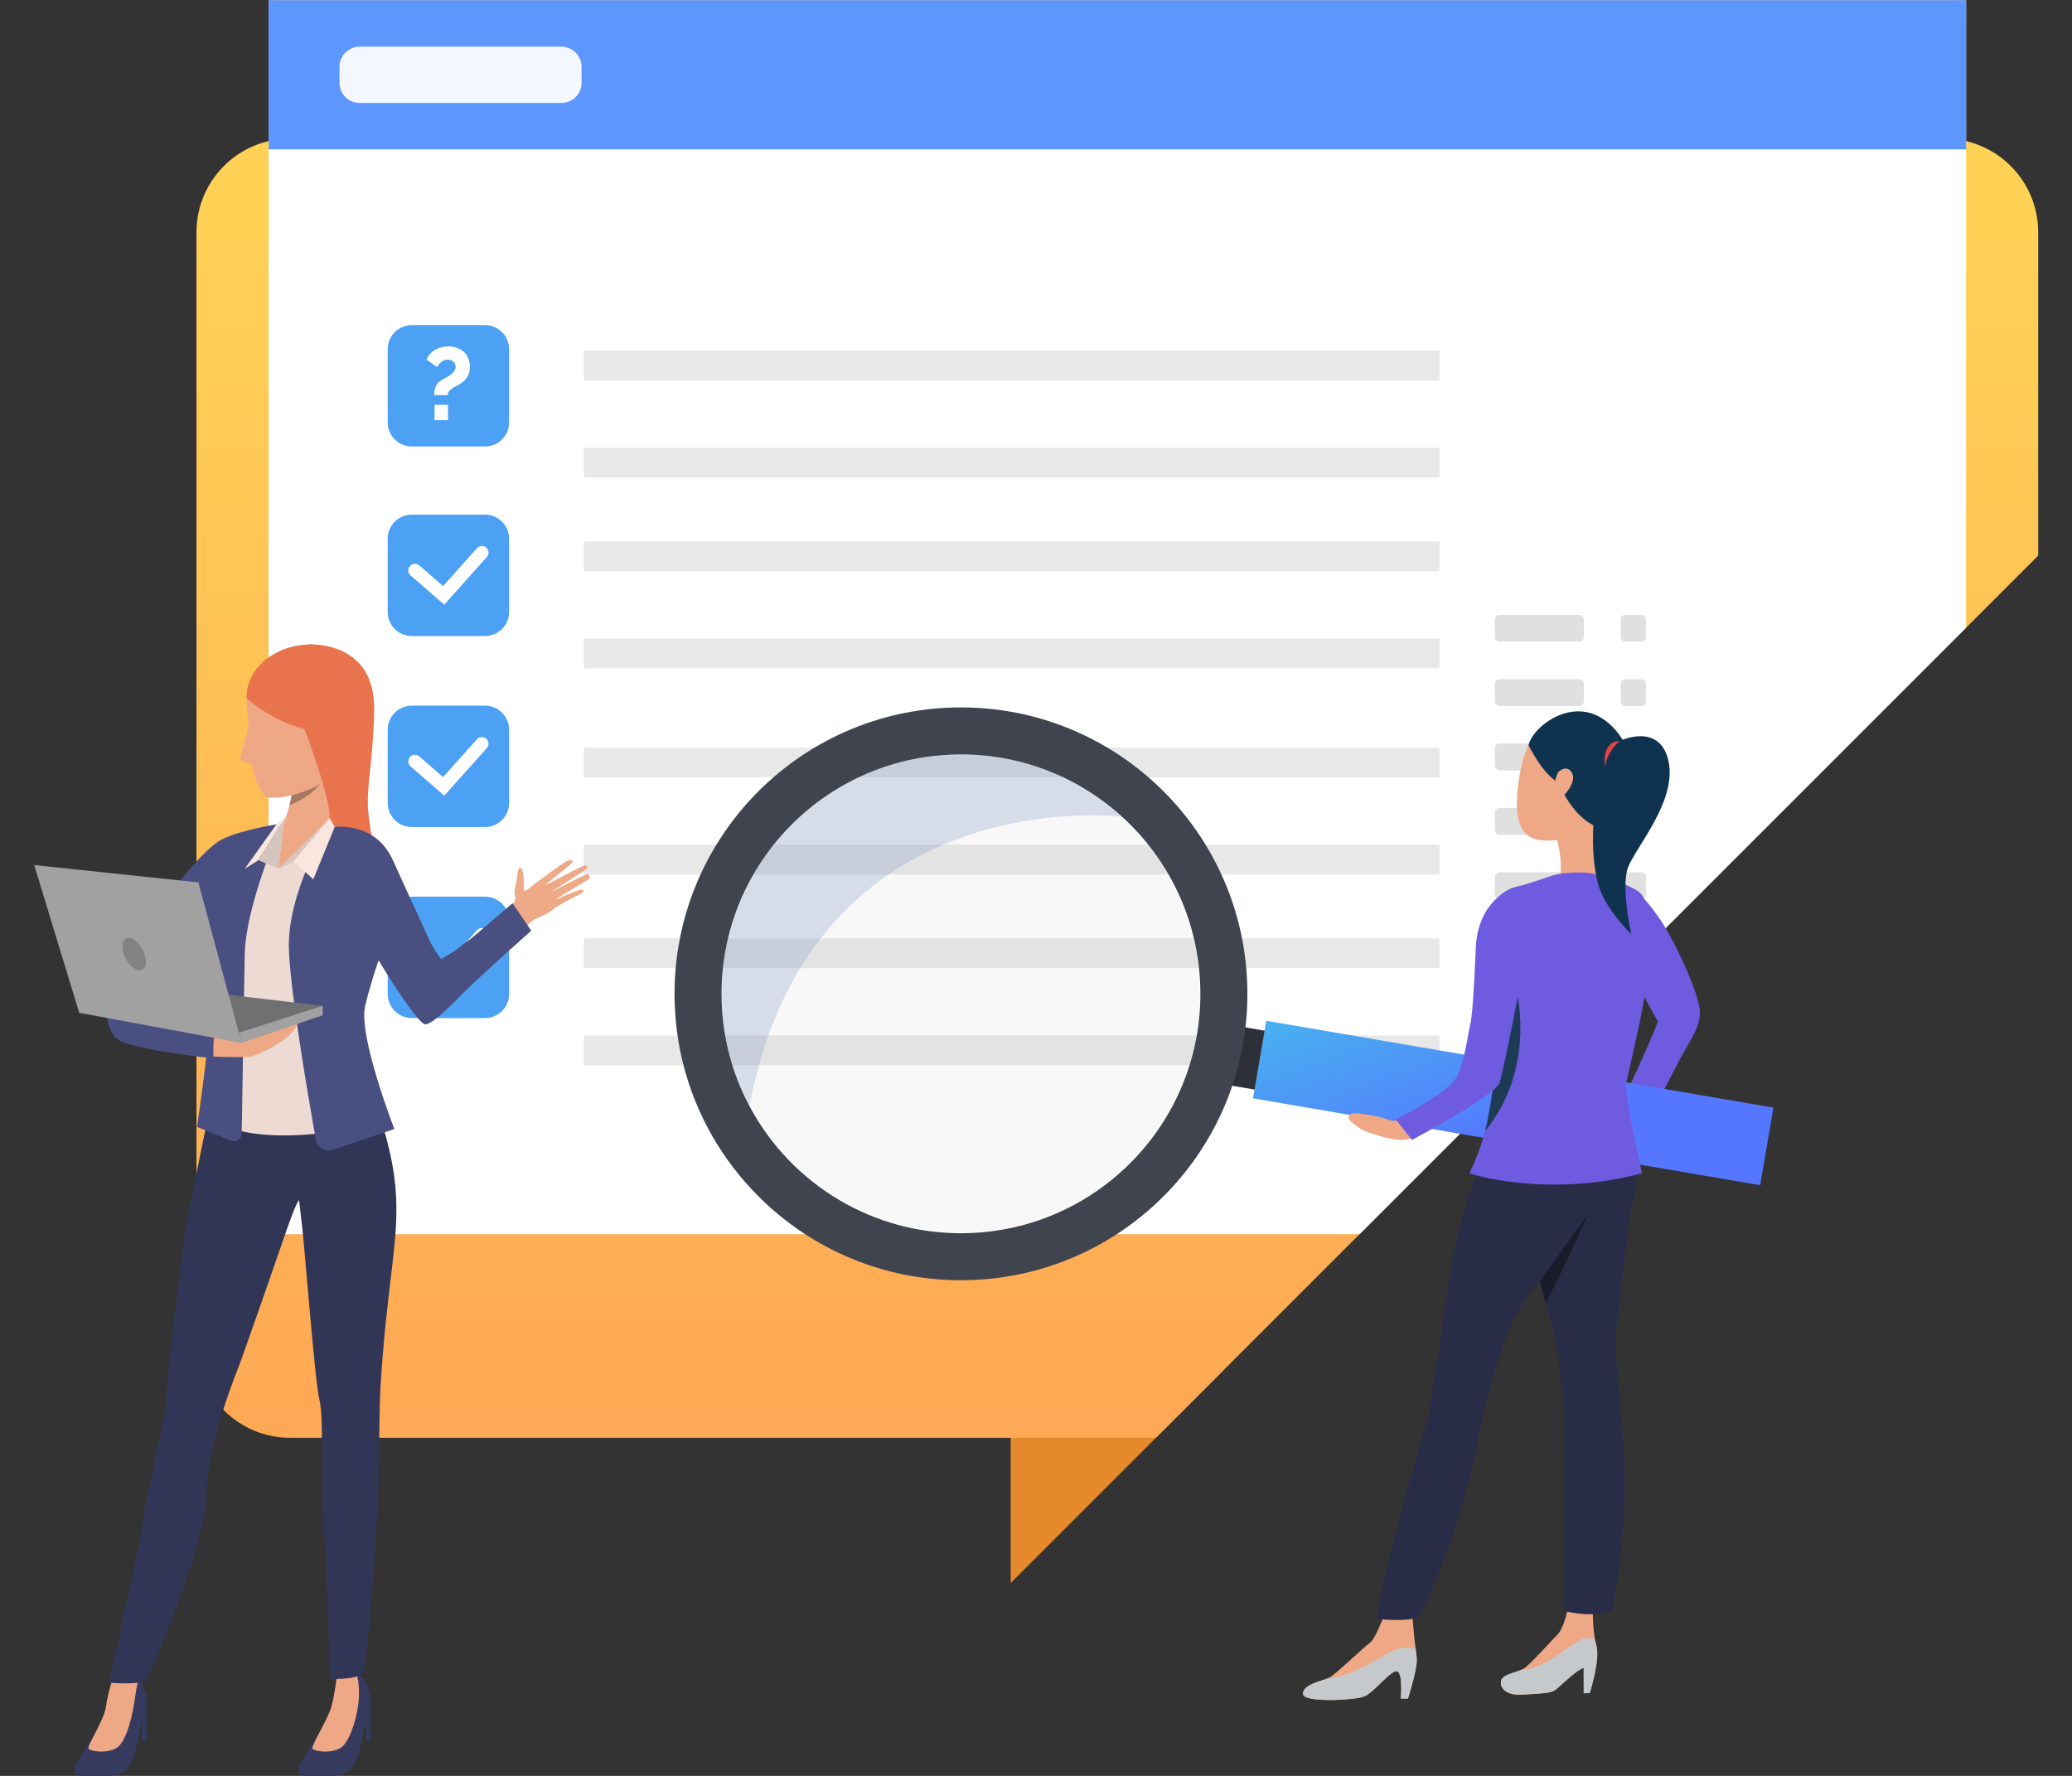 <?xml version="1.0" encoding="UTF-8" standalone="no"?>
<!-- Generator: Adobe Illustrator 16.0.3, SVG Export Plug-In . SVG Version: 6.00 Build 0)  -->

<svg
   version="1.1"
   id="Слой_1"
   x="0px"
   y="0px"
   width="350"
   height="300"
   viewBox="0 0 350 300"
   enable-background="new 0 0 1154.43 884.591"
   xml:space="preserve"
   sodipodi:docname="03962.svg"
   inkscape:version="1.4.2 (f4327f4, 2025-05-13)"
   inkscape:export-filename="03962.png"
   inkscape:export-xdpi="96"
   inkscape:export-ydpi="96"
   xmlns:inkscape="http://www.inkscape.org/namespaces/inkscape"
   xmlns:sodipodi="http://sodipodi.sourceforge.net/DTD/sodipodi-0.dtd"
   xmlns="http://www.w3.org/2000/svg"
   xmlns:svg="http://www.w3.org/2000/svg"><rect x="0" y="0" width="350" height="300" fill="#333333" stroke="none"/><defs
   id="defs245">
	

		
		
		
		
		
		
		
		
		
		
		
		
		
		
		
		
		
		
		
		
		
		
		
		
		
	</defs><sodipodi:namedview
   id="namedview245"
   pagecolor="#ffffff"
   bordercolor="#666666"
   borderopacity="1.0"
   inkscape:showpageshadow="2"
   inkscape:pageopacity="0.0"
   inkscape:pagecheckerboard="0"
   inkscape:deskcolor="#d1d1d1"
   inkscape:zoom="0.44684231"
   inkscape:cx="525.91259"
   inkscape:cy="767.60859"
   inkscape:window-width="2560"
   inkscape:window-height="1351"
   inkscape:window-x="-9"
   inkscape:window-y="-9"
   inkscape:window-maximized="1"
   inkscape:current-layer="Слой_1" />
<g
   id="g245"
   transform="matrix(0.498,0,0,0.498,-71.406,-84.015)"><g
     id="g3">
			<polygon
   fill="#e3892b"
   points="486.204,705.7 486.204,550.571 558.55,550.571 558.55,633.354 535.473,656.431 "
   id="polygon3" />
		</g><g
     id="g4">
			<linearGradient
   id="SVGID_2_"
   gradientUnits="userSpaceOnUse"
   x1="522.377"
   y1="741.22"
   x2="522.377"
   y2="235.545">
				<stop
   offset="0"
   style="stop-color:#FF9F55"
   id="stop3" />
				<stop
   offset="1"
   style="stop-color:#FFD255"
   id="stop4" />
			</linearGradient>
			<path
   fill="url(#SVGID_2_)"
   d="M 834.727,247.495 V 357.177 L 535.473,656.431 H 241.8 c -17.555,0 -31.773,-14.238 -31.773,-31.774 V 247.495 c 0,-17.556 14.218,-31.774 31.773,-31.774 h 561.152 c 0.526,0 1.032,0.021 1.558,0.041 16.827,0.808 30.217,14.703 30.217,31.733 z"
   id="path4"
   style="fill:url(#SVGID_2_)" />
		</g><g
     id="g5">
			<polygon
   fill="#ffffff"
   points="234.479,587.361 234.479,168.818 810.274,168.818 810.274,381.628 604.542,587.361 "
   id="polygon4" />
		</g><g
     id="g6">
			<rect
   x="234.483"
   y="168.813"
   fill="#5d96ff"
   width="575.786"
   height="50.553"
   id="rect5" />
		</g><path
     fill="#f5f7ff"
     d="m 333.789,203.641 h -68.39 c -3.792,0 -6.867,-3.075 -6.867,-6.867 v -5.369 c 0,-3.792 3.075,-6.867 6.867,-6.867 h 68.39 c 3.792,0 6.866,3.074 6.866,6.867 v 5.369 c 0,3.792 -3.074,6.867 -6.866,6.867 z"
     id="path6" /><g
     id="g9">
			<g
   id="g8">
				<g
   id="g7">
					<path
   fill="#323657"
   d="m 835.193,616.782 c 0.008,-0.003 0.018,-0.005 0.029,-0.003 -0.122,0.054 -0.14,0.059 -0.029,0.003 z"
   id="path7" />
				</g>
			</g>
		</g><g
     id="g82">
			<g
   id="g62">
				<rect
   x="341.445"
   y="287.651"
   fill="#e8e8e8"
   width="290.209"
   height="10.108"
   id="rect55" />
				<rect
   x="341.445"
   y="320.59"
   fill="#e8e8e8"
   width="290.209"
   height="10.108"
   id="rect56" />
				<rect
   x="341.445"
   y="352.365"
   fill="#e8e8e8"
   width="290.209"
   height="10.108"
   id="rect57" />
				<rect
   x="341.445"
   y="385.303"
   fill="#e8e8e8"
   width="290.209"
   height="10.108"
   id="rect58" />
				<rect
   x="341.445"
   y="422.307"
   fill="#e8e8e8"
   width="290.209"
   height="10.108"
   id="rect59" />
				<rect
   x="341.445"
   y="455.246"
   fill="#e8e8e8"
   width="290.209"
   height="10.108"
   id="rect60" />
				<rect
   x="341.445"
   y="487.02"
   fill="#e8e8e8"
   width="290.209"
   height="10.108"
   id="rect61" />
				<rect
   x="341.445"
   y="519.958"
   fill="#e8e8e8"
   width="290.209"
   height="10.108"
   id="rect62" />
			</g>
			<path
   fill="#4ca1f4"
   d="m 283.068,320.165 h 24.83 c 4.515,0 8.176,-3.66 8.176,-8.176 V 287.16 c 0,-4.516 -3.661,-8.176 -8.176,-8.176 h -24.83 c -4.515,0 -8.175,3.66 -8.175,8.176 v 24.829 c 0.001,4.516 3.661,8.176 8.175,8.176 z"
   id="path62" />
			<g
   id="g69">
				<path
   fill="#4ca1f4"
   d="m 283.068,449.254 h 24.83 c 4.515,0 8.176,-3.66 8.176,-8.175 v -24.831 c 0,-4.515 -3.661,-8.175 -8.176,-8.175 h -24.83 c -4.515,0 -8.175,3.661 -8.175,8.175 v 24.831 c 0.001,4.515 3.661,8.175 8.175,8.175 z"
   id="path63" />
				<g
   id="g68">
					<g
   id="g67">
						<g
   id="g66">
							<g
   id="g65">
								<g
   id="g64">
									<path
   fill="#ffffff"
   d="m 294.078,438.617 -11.428,-9.929 c -0.937,-0.814 -1.036,-2.235 -0.223,-3.171 0.814,-0.937 2.234,-1.036 3.171,-0.223 l 8.081,7.021 11.487,-12.854 c 0.828,-0.925 2.248,-1.005 3.174,-0.178 0.925,0.827 1.005,2.249 0.178,3.174 z"
   id="path64" />
								</g>
							</g>
						</g>
					</g>
				</g>
			</g>
			<g
   id="g80">
				<path
   fill="#4ca1f4"
   d="m 283.068,384.456 h 24.83 c 4.515,0 8.176,-3.66 8.176,-8.175 V 351.45 c 0,-4.515 -3.661,-8.175 -8.176,-8.175 h -24.83 c -4.515,0 -8.175,3.661 -8.175,8.175 v 24.831 c 0.001,4.515 3.661,8.175 8.175,8.175 z"
   id="path69" />
				<g
   id="g74">
					<g
   id="g73">
						<g
   id="g72">
							<g
   id="g71">
								<g
   id="g70">
									<path
   fill="#ffffff"
   d="m 294.078,373.818 -11.428,-9.93 c -0.937,-0.813 -1.036,-2.234 -0.223,-3.17 0.814,-0.938 2.234,-1.037 3.171,-0.223 l 8.081,7.021 11.487,-12.854 c 0.828,-0.926 2.248,-1.006 3.174,-0.179 0.925,0.827 1.005,2.249 0.178,3.174 z"
   id="path70" />
								</g>
							</g>
						</g>
					</g>
				</g>
				<path
   fill="#4ca1f4"
   d="m 283.068,514.052 h 24.83 c 4.515,0 8.176,-3.66 8.176,-8.176 v -24.83 c 0,-4.515 -3.661,-8.176 -8.176,-8.176 h -24.83 c -4.515,0 -8.175,3.661 -8.175,8.176 v 24.83 c 0.001,4.517 3.661,8.176 8.175,8.176 z"
   id="path74" />
				<g
   id="g79">
					<g
   id="g78">
						<g
   id="g77">
							<g
   id="g76">
								<g
   id="g75">
									<path
   fill="#ffffff"
   d="m 294.078,503.414 -11.428,-9.929 c -0.937,-0.814 -1.036,-2.234 -0.223,-3.171 0.814,-0.938 2.234,-1.036 3.171,-0.223 l 8.081,7.021 11.487,-12.854 c 0.828,-0.925 2.248,-1.005 3.174,-0.178 0.925,0.828 1.005,2.248 0.178,3.174 z"
   id="path75" />
								</g>
							</g>
						</g>
					</g>
				</g>
			</g>
			<g
   id="g81">
				<path
   fill="#ffffff"
   d="m 290.677,302.717 c 0,-0.534 0.035,-1.045 0.105,-1.533 0.07,-0.488 0.203,-0.958 0.4,-1.411 0.197,-0.453 0.482,-0.876 0.854,-1.271 0.371,-0.395 0.858,-0.754 1.463,-1.08 0.302,-0.163 0.702,-0.377 1.202,-0.645 0.5,-0.268 0.987,-0.575 1.463,-0.923 0.476,-0.349 0.888,-0.75 1.236,-1.203 0.349,-0.453 0.523,-0.958 0.523,-1.515 0,-0.767 -0.278,-1.364 -0.836,-1.794 -0.558,-0.43 -1.197,-0.645 -1.917,-0.645 -0.465,0 -0.877,0.086 -1.237,0.261 -0.36,0.174 -0.685,0.384 -0.976,0.627 -0.291,0.244 -0.54,0.517 -0.749,0.818 -0.209,0.303 -0.396,0.57 -0.558,0.801 l -3.588,-2.508 c 0.604,-1.417 1.562,-2.52 2.874,-3.31 1.312,-0.79 2.792,-1.185 4.442,-1.185 0.882,0 1.765,0.128 2.647,0.383 0.883,0.256 1.672,0.662 2.37,1.22 0.696,0.557 1.266,1.277 1.707,2.16 0.441,0.883 0.662,1.951 0.662,3.205 0,1.324 -0.273,2.434 -0.819,3.327 -0.546,0.895 -1.354,1.678 -2.422,2.352 -0.487,0.326 -0.98,0.615 -1.479,0.871 -0.5,0.255 -0.958,0.522 -1.376,0.801 -0.419,0.279 -0.756,0.593 -1.011,0.941 -0.256,0.349 -0.384,0.767 -0.384,1.254 h -4.596 z m 0.105,8.535 v -5.226 h 4.564 v 5.226 z"
   id="path80" />
			</g>
		</g><g
     id="g111">
			<g
   id="g105">
				<path
   fill="#e0e0e0"
   d="M 678.975,386.378 H 652.06 c -0.909,0 -1.646,-0.737 -1.646,-1.646 v -5.813 c 0,-0.909 0.736,-1.645 1.646,-1.645 h 26.916 c 0.909,0 1.645,0.736 1.645,1.645 v 5.813 c -10e-4,0.91 -0.737,1.646 -1.646,1.646 z"
   id="path104" />
			</g>
			<g
   id="g106">
				<path
   fill="#e0e0e0"
   d="M 678.975,408.207 H 652.06 c -0.909,0 -1.646,-0.737 -1.646,-1.646 v -5.812 c 0,-0.909 0.736,-1.646 1.646,-1.646 h 26.916 c 0.909,0 1.645,0.736 1.645,1.646 v 5.812 c -10e-4,0.909 -0.737,1.646 -1.646,1.646 z"
   id="path105" />
			</g>
			<g
   id="g107">
				<path
   fill="#e0e0e0"
   d="M 678.975,430.035 H 652.06 c -0.909,0 -1.646,-0.736 -1.646,-1.645 v -5.813 c 0,-0.909 0.736,-1.646 1.646,-1.646 h 26.916 c 0.909,0 1.645,0.736 1.645,1.646 v 5.813 c -10e-4,0.909 -0.737,1.645 -1.646,1.645 z"
   id="path106" />
			</g>
			<g
   id="g108">
				<path
   fill="#e0e0e0"
   d="M 678.975,451.865 H 652.06 c -0.909,0 -1.646,-0.737 -1.646,-1.646 v -5.813 c 0,-0.909 0.736,-1.646 1.646,-1.646 h 26.916 c 0.909,0 1.645,0.737 1.645,1.646 v 5.813 c -10e-4,0.908 -0.737,1.646 -1.646,1.646 z"
   id="path107" />
			</g>
			<g
   id="g109">
				<path
   fill="#e0e0e0"
   d="M 678.975,473.693 H 652.06 c -0.909,0 -1.646,-0.737 -1.646,-1.646 v -5.812 c 0,-0.909 0.736,-1.646 1.646,-1.646 h 26.916 c 0.909,0 1.645,0.736 1.645,1.646 v 5.812 c -10e-4,0.909 -0.737,1.646 -1.646,1.646 z"
   id="path108" />
			</g>
			<g
   id="g110">
				<path
   fill="#e0e0e0"
   d="M 678.975,495.521 H 652.06 c -0.909,0 -1.646,-0.737 -1.646,-1.646 v -5.813 c 0,-0.909 0.736,-1.645 1.646,-1.645 h 26.916 c 0.909,0 1.645,0.736 1.645,1.645 v 5.813 c -10e-4,0.909 -0.737,1.646 -1.646,1.646 z"
   id="path109" />
			</g>
		</g><g
     id="g118">
			<g
   id="g112">
				<path
   fill="#e0e0e0"
   d="m 700.042,386.378 h -5.304 c -0.909,0 -1.646,-0.737 -1.646,-1.646 v -5.813 c 0,-0.909 0.736,-1.645 1.646,-1.645 h 5.304 c 0.909,0 1.646,0.736 1.646,1.645 v 5.813 c 0,0.91 -0.737,1.646 -1.646,1.646 z"
   id="path111" />
			</g>
			<g
   id="g113">
				<path
   fill="#e0e0e0"
   d="m 700.042,408.207 h -5.304 c -0.909,0 -1.646,-0.737 -1.646,-1.646 v -5.812 c 0,-0.909 0.736,-1.646 1.646,-1.646 h 5.304 c 0.909,0 1.646,0.736 1.646,1.646 v 5.812 c 0,0.909 -0.737,1.646 -1.646,1.646 z"
   id="path112" />
			</g>
			<g
   id="g114">
				<path
   fill="#e0e0e0"
   d="m 700.042,430.035 h -5.304 c -0.909,0 -1.646,-0.736 -1.646,-1.645 v -5.813 c 0,-0.909 0.736,-1.646 1.646,-1.646 h 5.304 c 0.909,0 1.646,0.736 1.646,1.646 v 5.813 c 0,0.909 -0.737,1.645 -1.646,1.645 z"
   id="path113" />
			</g>
			<g
   id="g115">
				<path
   fill="#e0e0e0"
   d="m 700.042,451.865 h -5.304 c -0.909,0 -1.646,-0.737 -1.646,-1.646 v -5.813 c 0,-0.909 0.736,-1.646 1.646,-1.646 h 5.304 c 0.909,0 1.646,0.737 1.646,1.646 v 5.813 c 0,0.908 -0.737,1.646 -1.646,1.646 z"
   id="path114" />
			</g>
			<g
   id="g116">
				<path
   fill="#e0e0e0"
   d="m 700.042,473.693 h -5.304 c -0.909,0 -1.646,-0.737 -1.646,-1.646 v -5.812 c 0,-0.909 0.736,-1.646 1.646,-1.646 h 5.304 c 0.909,0 1.646,0.736 1.646,1.646 v 5.812 c 0,0.909 -0.737,1.646 -1.646,1.646 z"
   id="path115" />
			</g>
			<g
   id="g117">
				<path
   fill="#e0e0e0"
   d="m 700.042,495.521 h -5.304 c -0.909,0 -1.646,-0.737 -1.646,-1.646 v -5.813 c 0,-0.909 0.736,-1.645 1.646,-1.645 h 5.304 c 0.909,0 1.646,0.736 1.646,1.645 v 5.813 c 0,0.909 -0.737,1.646 -1.646,1.646 z"
   id="path116" />
			</g>
		</g><g
     id="g138">
			<path
   fill="#6f5be0"
   d="m 695.701,497.114 c 0,0 -12.909,-29.246 2.068,-26.824 0,0 5.098,4.214 10.332,12.8 3.962,6.505 12.203,23.716 11.898,29.54 -0.305,5.82 -4.446,10.163 -8.918,19.513 0,0 -9.294,17.353 -9.687,19.444 l -9.826,-5.103 c 0,0 8.326,-16.591 14.195,-31.178 z"
   id="path118" />
			<linearGradient
   id="SVGID_3_"
   gradientUnits="userSpaceOnUse"
   x1="623.863"
   y1="452.977"
   x2="660.268"
   y2="552.755">
				<stop
   offset="0"
   style="stop-color:#40D5E6"
   id="stop118" />
				<stop
   offset="1"
   style="stop-color:#5577FF"
   id="stop119" />
			</linearGradient>
			<polygon
   fill="url(#SVGID_3_)"
   points="568.394,541.277 572.875,514.96 744.917,544.431 740.437,570.748 "
   id="polygon119"
   style="fill:url(#SVGID_3_)" />
			
				<rect
   x="562.306"
   y="517.284"
   transform="matrix(0.986,0.168,-0.168,0.986,96.548,-87.592)"
   fill="#2d3038"
   width="8.388"
   height="20.263"
   id="rect119" />
			<path
   fill="#eea886"
   d="m 620.974,744.888 h -2.436 c 0,0 0.813,-9.2 -1.442,-9.291 -2.254,-0.09 -7.845,7.485 -11.185,8.659 -3.336,1.172 -20.471,2.163 -20.562,-0.993 -0.091,-3.155 6.583,-4.42 8.657,-5.321 2.074,-0.902 12.177,-10.733 13.979,-11.905 1.804,-1.173 4.882,-9.324 4.882,-9.324 l 9.566,-0.426 c 0,0 0.541,7.62 1.12,11.654 0.216,1.492 0.372,2.852 0.395,3.779 0.092,3.427 -2.974,13.168 -2.974,13.168 z"
   id="path119" />
			<path
   fill="#eea886"
   d="m 682.6,743.068 h -2.029 v -8.562 c -1.69,0.141 -7.375,5.52 -9.134,7.077 -1.757,1.555 -4.17,1.485 -11.578,1.957 -7.406,0.472 -8.105,-3.963 -6.933,-5.473 1.172,-1.509 4.961,-2.17 6.933,-3.112 1.973,-0.944 9.752,-9.718 11.828,-11.793 2.073,-2.076 3.337,-8.02 3.337,-8.02 l 8.658,0.755 c 0,0 -0.056,5.438 0.931,9.999 v 0.003 c 0.005,0.011 0.007,0.023 0.009,0.034 0.084,0.389 0.176,0.77 0.277,1.142 1.286,4.742 -2.299,15.993 -2.299,15.993 z"
   id="path120" />
			<path
   fill="#292c47"
   d="m 650.585,548.98 c 0,0 -3.272,7.738 -3.561,9.692 -0.289,1.955 -7.949,20.471 -10.164,32.954 -1.327,7.474 -4.988,30.868 -5.285,33.841 -0.508,5.091 -2.905,16.328 -3.273,21.527 -0.207,2.906 -14.522,47.522 -17.987,70.815 0,0 8.233,1.22 14.417,-0.415 0,0 12.568,-24.075 19.547,-58.221 4.202,-20.566 7.92,-31.532 11.175,-40.003 3.256,-8.47 21.698,-32.459 23.622,-35.154 1.925,-2.695 13.986,-17.589 2.566,-33.724 -11.421,-16.135 -31.057,-1.312 -31.057,-1.312 z"
   id="path121" />
			<path
   fill="#292c47"
   d="m 691.812,617.517 c -1.044,6.947 0.054,16.072 2.236,41.473 2.185,25.397 -3.819,56.151 -3.819,56.151 -7.539,2.581 -16.222,0 -16.222,0 0.2,-1.786 0,-61.908 0,-67.266 0,-5.357 -1.538,-11.438 -1.934,-17.587 -0.271,-4.191 -2.222,-11.917 -4.415,-19.805 -0.658,-2.363 -1.336,-4.738 -1.997,-7.038 0,-0.003 0,-0.003 0,-0.003 -0.372,-1.289 -0.735,-2.557 -1.089,-3.783 -3.089,-10.715 -7.244,-52.088 -7.244,-52.088 0,0 23.028,-18.549 34.239,-1.087 11.212,17.46 5.456,30.16 5.06,32.341 -0.395,2.184 -3.77,31.748 -4.815,38.692 z"
   id="path122" />
			<path
   fill="#191b2b"
   d="m 682.264,580.203 c -0.178,0.396 -11.652,25.864 -14.605,30.281 -0.658,-2.363 -1.336,-4.738 -1.997,-7.038 0,-0.003 0,-0.003 0,-0.003 0,0 16.217,-22.681 16.602,-23.24 z"
   id="path123" />
			<path
   fill="#c6c9cc"
   d="m 682.6,743.068 h -2.029 v -8.562 c -1.69,0.141 -7.375,5.52 -9.134,7.077 -1.757,1.555 -4.17,1.485 -11.578,1.957 -7.406,0.472 -8.105,-3.963 -6.933,-5.473 1.172,-1.509 4.961,-2.17 6.933,-3.112 7.925,0.424 17.594,-10.717 22.235,-10.694 2.467,0.012 2.443,1.378 2.519,1.636 v 0.003 c 0.005,0.011 0.007,0.023 0.009,0.034 0.084,0.389 0.176,0.77 0.277,1.142 1.286,4.741 -2.299,15.992 -2.299,15.992 z"
   id="path124" />
			<path
   fill="#c6c9cc"
   d="m 620.974,744.888 h -2.436 c 0,0 0.813,-9.2 -1.442,-9.291 -2.254,-0.09 -7.845,7.485 -11.185,8.659 -3.336,1.172 -20.471,2.163 -20.562,-0.993 -0.091,-3.155 6.583,-4.42 8.657,-5.321 7.067,-0.016 18.562,-7.795 22.126,-9.373 3.563,-1.577 7.421,-0.629 7.421,-0.629 0.216,1.492 0.372,2.852 0.395,3.779 0.092,3.428 -2.974,13.169 -2.974,13.169 z"
   id="path125" />
			<path
   fill="#eea886"
   d="m 670.917,451.853 c 0,0 3.674,9.721 0.817,17.235 0,0 13.473,-0.876 13.983,-2.45 0.511,-1.573 -0.542,-16.139 1.311,-20.443 1.853,-4.304 -16.111,5.658 -16.111,5.658 z"
   id="path126" />
			<path
   fill="#6f5be0"
   d="m 669.616,465.8 c 0,0 -7.961,2.831 -11.56,3.618 -3.597,0.786 -11.125,4.352 -10.513,17.775 0.613,13.423 2.858,25.063 3.674,30.831 0.817,5.768 0.306,20.449 -1.021,27.58 0,0 19.087,4.824 41.542,0 0,0 -3.981,-12.165 -3.878,-15.31 0.102,-3.146 13.269,-29.049 13.881,-33.139 0.613,-4.09 3.267,-22.127 -2.755,-26.112 -6.022,-3.985 -10.922,-3.46 -13.474,-5.243 -2.551,-1.783 -12.172,-1.279 -15.896,0 z"
   id="path127" />
			<path
   fill="#6f5be0"
   d="m 700.336,566.698 c -32.61,8.651 -58.56,0.033 -58.56,0.033 2.366,-4.864 4.107,-9.716 5.368,-14.415 0,-0.002 0.002,-0.002 0.002,-0.004 0.892,-3.319 1.543,-6.56 2.007,-9.673 v -0.002 c 2.65,-17.766 -0.806,-31.369 -0.806,-31.369 3.764,-30.979 50.639,-40.225 54.394,-30.405 3.754,9.82 -7.276,52.02 -7.834,55.64 -0.559,3.617 5.429,30.195 5.429,30.195 z"
   id="path128" />
			<path
   fill="#eea886"
   d="m 682.66,412.849 c -5.417,-1.858 -20.058,-3.836 -23.808,18.637 -3.75,22.473 4.418,22.858 12.811,22.219 8.393,-0.639 21.52,-15.809 22.525,-20.419 1.004,-4.61 3.926,-15.136 -11.528,-20.437 z"
   id="path129" />
			<path
   fill="#0f324f"
   d="m 661.87,421.479 c 0,0 4.472,9.567 10.339,12.902 0,0 3.675,10.166 11.632,14.277 0,0 21.119,-13.99 8.864,-30.615 -12.254,-16.624 -29.452,-3.384 -30.835,3.436 z"
   id="path130" />
			<path
   fill="#eea886"
   d="m 671.689,431.064 c 0.475,-1.168 3.64,-3.07 5.06,0.137 1.419,3.208 -3.678,8.858 -5.074,8.554 -1.396,-0.305 -1.788,-4.254 0.014,-8.691 z"
   id="path131" />
			<path
   fill="#0f324f"
   d="m 691.99,420.614 c 0.462,-0.721 14.447,-7.194 17.356,6.333 2.909,13.527 -11.262,29.257 -13.746,36.021 -2.483,6.764 1.122,22.617 1.122,22.617 0,0 -8.527,-8.06 -11.107,-16.498 -2.833,-9.264 -3.784,-32.628 6.375,-48.473 z"
   id="path132" />
			<path
   fill="#e54242"
   d="m 692.696,420.152 c 0,0 -4.281,3.387 -4.833,8.73 0,0 -0.803,-4.168 0.923,-6.715 1.726,-2.547 3.91,-2.015 3.91,-2.015 z"
   id="path133" />
			<path
   fill="#1d3b54"
   d="m 647.146,552.312 c 0.892,-3.319 2.051,-10.585 2.515,-13.699 v 0 c 0,0 1.963,-1.464 2.366,-2.732 0.7,-2.192 6.125,-29.04 6.125,-29.04 0,0 5.711,25.222 -11.006,45.471 z"
   id="path134" />
			<path
   fill="#eea886"
   d="m 623.682,545.789 c 0,0 -5.832,2.706 -7.19,3.126 -1.36,0.421 -3.982,-1.895 -13.637,-2.611 -0.849,-0.063 -2.339,0.701 -1.988,1.82 0.351,1.12 4.553,4.167 6.353,4.632 1.799,0.466 10.284,3.837 14.42,2.182 4.136,-1.655 6.949,-6.917 6.949,-6.917 z"
   id="path135" />
			<path
   fill="#6f5be0"
   d="m 655.804,470.154 c 0,0 -11.167,4.426 -11.828,19.946 -0.661,15.521 -1.267,23.624 -1.874,26.019 -0.606,2.396 -1.764,12.024 -4.575,17.817 -2.726,5.621 -20.686,14.505 -20.686,14.505 l 5.461,6.95 c 0,0 28.209,-14.933 29.725,-19.51 1.516,-4.576 7.75,-36.424 8.248,-41.794 0.402,-4.328 6.109,-23.612 -4.471,-23.933 z"
   id="path136" />
			<path
   fill="#3f444f"
   d="m 550.427,510.239 c -0.015,0.416 -0.044,0.831 -0.072,1.247 h 15.981 c 0.029,-0.417 0.044,-0.831 0.058,-1.247 z m -178.246,-4.415 c 0,0.487 0,0.96 0.015,1.448 0.028,2.02 0.114,4.027 0.286,6.019 0.415,5.676 1.333,11.223 2.709,16.597 4.371,17.2 13.344,32.565 25.527,44.69 0.473,0.488 0.946,0.946 1.419,1.405 1.906,1.835 3.898,3.598 5.962,5.26 16.713,13.602 38.025,21.743 61.245,21.743 0.387,0 0.774,0 1.161,-0.015 17.615,-0.2 34.112,-5.102 48.287,-13.501 6.436,-3.813 12.384,-8.342 17.759,-13.488 11.194,-10.735 19.837,-24.122 24.896,-39.158 0.76,-2.278 1.448,-4.586 2.05,-6.938 1.061,-4.185 1.863,-8.484 2.365,-12.856 v -0.014 c 0.101,-0.931 0.2,-1.863 0.272,-2.809 0.086,-0.903 0.158,-1.806 0.2,-2.723 0.029,-0.417 0.044,-0.831 0.058,-1.247 0.043,-0.917 0.071,-1.82 0.086,-2.738 0.014,-0.559 0.014,-1.118 0.014,-1.677 0,-48.632 -35.732,-88.922 -82.386,-96.031 -0.902,-0.143 -1.806,-0.272 -2.723,-0.387 -1.003,-0.115 -2.007,-0.229 -3.011,-0.315 -0.903,-0.086 -1.82,-0.157 -2.723,-0.215 -2.093,-0.144 -4.199,-0.201 -6.307,-0.201 -1.792,0 -3.569,0.043 -5.332,0.143 -3.024,0.158 -6.006,0.473 -8.958,0.903 -28.164,4.142 -52.401,20.381 -67.25,43.271 -2.967,4.558 -5.562,9.388 -7.74,14.448 -0.144,0.316 -0.272,0.645 -0.401,0.96 -0.144,0.301 -0.258,0.616 -0.373,0.917 -0.746,1.792 -1.419,3.612 -2.035,5.447 -1.605,4.759 -2.853,9.689 -3.698,14.749 -0.244,1.333 -0.431,2.68 -0.616,4.042 -0.015,0.229 -0.044,0.458 -0.072,0.702 -0.014,0.015 -0.014,0.029 -0.014,0.058 -0.015,0.115 -0.029,0.229 -0.029,0.344 -0.028,0.129 -0.043,0.258 -0.057,0.401 v 0.101 c -0.015,0.058 -0.029,0.129 -0.029,0.201 -0.014,0.1 -0.028,0.201 -0.028,0.301 -0.028,0.244 -0.058,0.487 -0.072,0.731 -0.143,1.491 -0.257,2.996 -0.33,4.5 -0.015,0.2 -0.028,0.416 -0.028,0.616 -0.015,0.33 -0.029,0.659 -0.043,0.989 -0.041,1.106 -0.056,2.209 -0.056,3.327 z m 21.772,30.228 -0.373,-0.945 c -0.272,-0.702 -0.53,-1.405 -0.788,-2.122 l -0.587,-1.72 c -0.143,-0.43 -0.287,-0.86 -0.416,-1.29 -0.015,-0.029 -0.015,-0.057 -0.028,-0.086 -0.028,-0.086 -0.058,-0.157 -0.072,-0.243 -0.229,-0.716 -0.43,-1.448 -0.63,-2.178 l -0.229,-0.846 c -0.215,-0.774 -0.401,-1.563 -0.588,-2.351 -0.015,-0.072 -0.043,-0.158 -0.057,-0.244 -0.158,-0.731 -0.316,-1.462 -0.459,-2.193 -0.072,-0.301 -0.129,-0.602 -0.186,-0.903 -0.172,-0.917 -0.33,-1.848 -0.474,-2.78 -0.258,-1.634 -0.444,-3.282 -0.602,-4.945 -0.057,-0.559 -0.1,-1.133 -0.143,-1.706 0,0 0.014,0 0,-0.014 0,-0.186 -0.015,-0.359 -0.029,-0.545 -0.043,-0.774 -0.086,-1.548 -0.114,-2.322 v -0.229 c -0.015,-0.172 -0.015,-0.358 -0.015,-0.545 -0.014,-0.674 -0.029,-1.348 -0.029,-2.021 0,-0.631 0,-1.261 0.029,-1.878 0.043,-2.522 0.215,-5.002 0.517,-7.453 0.014,-0.258 0.042,-0.516 0.085,-0.774 0,-0.015 0,-0.029 0.015,-0.043 -0.015,-0.014 0,-0.014 0,-0.014 -0.015,-0.014 -0.015,-0.029 0,-0.043 0,-0.057 0,-0.115 0.014,-0.158 0,-0.014 0,-0.028 0,-0.028 0,-0.029 0,-0.043 0.014,-0.057 1.548,-12.112 5.777,-23.377 12.055,-33.21 7.338,-11.48 17.485,-20.997 29.468,-27.562 3.167,-1.749 6.464,-3.283 9.861,-4.587 1.075,-0.416 2.178,-0.817 3.282,-1.175 6.149,-2.078 12.642,-3.425 19.363,-3.942 2.15,-0.186 4.314,-0.272 6.508,-0.272 0.659,0 1.305,0 1.964,0.028 0.759,0.015 1.505,0.044 2.265,0.072 0.544,0.029 1.089,0.072 1.634,0.114 0.157,0 0.301,0.015 0.444,0.029 0.903,0.057 1.82,0.144 2.723,0.244 0.229,0.029 0.459,0.057 0.688,0.086 0.358,0.043 0.731,0.086 1.089,0.144 0.416,0.043 0.817,0.1 1.233,0.171 0.917,0.129 1.82,0.287 2.723,0.445 0.087,0.014 0.172,0.029 0.244,0.043 0.702,0.129 1.404,0.272 2.106,0.43 0.043,0.015 0.086,0.015 0.129,0.029 0.287,0.057 0.588,0.129 0.875,0.2 0.66,0.144 1.304,0.301 1.95,0.473 0.286,0.057 0.573,0.129 0.846,0.215 0.745,0.2 1.49,0.402 2.236,0.631 0.716,0.2 1.419,0.43 2.121,0.66 0.33,0.1 0.659,0.214 0.976,0.329 1.404,0.473 2.794,0.989 4.156,1.548 0.374,0.143 0.746,0.301 1.118,0.458 0.574,0.243 1.133,0.487 1.707,0.745 0.458,0.201 0.917,0.402 1.362,0.631 0.673,0.301 1.332,0.63 1.992,0.96 0.744,0.373 1.476,0.76 2.192,1.161 0.832,0.444 1.634,0.903 2.437,1.376 1.663,0.975 3.269,2.007 4.845,3.096 0.673,0.459 1.333,0.932 1.992,1.433 0.832,0.588 1.634,1.204 2.422,1.835 0.703,0.559 1.404,1.132 2.092,1.719 0.717,0.603 1.406,1.205 2.093,1.835 16.31,14.849 26.544,36.263 26.544,60.055 0,0.559 0,1.118 -0.014,1.677 -0.015,0.917 -0.043,1.821 -0.1,2.738 -0.015,0.416 -0.044,0.831 -0.072,1.247 -0.071,0.917 -0.143,1.82 -0.243,2.723 -0.259,2.58 -0.646,5.117 -1.147,7.625 -0.545,2.738 -1.233,5.432 -2.049,8.055 -0.646,2.093 -1.376,4.157 -2.193,6.163 -5.446,13.603 -14.477,25.384 -25.929,34.185 -2.723,2.092 -5.575,4.013 -8.542,5.747 -11.696,6.837 -25.255,10.835 -39.745,11.037 -0.387,0.014 -0.774,0.014 -1.161,0.014 -14.921,0 -28.91,-4.027 -40.92,-11.05 -13.015,-7.597 -23.721,-18.719 -30.816,-32.063 -0.358,-0.688 -0.716,-1.375 -1.061,-2.064 l -0.631,-1.318 c -0.258,-0.516 -0.487,-1.032 -0.73,-1.562 l -0.229,-0.517 c -0.201,-0.458 -0.402,-0.917 -0.588,-1.39 z"
   id="path137" />
			<circle
   opacity="0.1"
   fill="#b8b8b8"
   cx="469.342"
   cy="505.828"
   r="80.916"
   id="circle137" />
			<path
   opacity="0.3"
   fill="#869ac2"
   d="m 523.99,445.764 c 0,0 -105.382,-13.062 -126.381,98.158 0,0 0,-10e-4 -10e-4,-10e-4 -6.045,-11.36 -9.471,-24.327 -9.471,-38.093 0,-44.847 36.356,-81.204 81.205,-81.204 21.046,10e-4 40.222,8.006 54.648,21.14 z"
   id="path138" />
		</g><g
     id="g211"
     transform="translate(-116.372,-111.896)">
			<g
   id="g170">
				<g
   id="g165">
					<g
   id="g164">
						<g
   id="g163">
							<g
   id="g162">
								<path
   fill="#eea987"
   d="m 431.894,589.715 c 0,0 3.212,-2.977 2.575,-5.208 -0.542,-1.897 0.273,-4.021 0.478,-4.897 0.273,-1.171 0.384,-4.958 1.255,-4.749 1.475,0.354 1.133,6.403 1.314,7.692 0.182,1.288 4.083,-3.026 5.417,-3.253 1.334,-0.228 8.113,6.641 5.093,9.292 -3.021,2.65 -7.187,3.727 -7.625,4.298 -0.439,0.572 -2.507,2.143 -2.507,2.143 z"
   id="path161" />
							</g>
						</g>
					</g>
				</g>
				<g
   id="g169">
					<g
   id="g168">
						<g
   id="g167">
							<g
   id="g166">
								<path
   fill="#eea987"
   d="m 442.082,579.751 c 0,0 9.786,-7.5 10.857,-7.454 1.07,0.046 1.446,0.601 0.56,1.34 -0.886,0.739 -9.246,7.521 -9.246,7.521 0,0 13.074,-6.932 13.959,-7.085 0.52,-0.09 0.91,0.899 0.474,1.338 -0.438,0.44 -12.605,8.092 -12.605,8.092 0,0 12.219,-6.45 12.998,-6.357 0.682,0.081 1.169,1.208 0.296,1.748 -0.873,0.54 -11.876,7.167 -11.876,7.167 0,0 9.189,-4.135 9.802,-3.668 0.375,0.285 0.903,0.913 -1.501,1.905 -2.404,0.994 -7.636,4.162 -7.636,4.162 z"
   id="path165" />
							</g>
						</g>
					</g>
				</g>
			</g>
			<g
   id="g171">
				<path
   fill="#e8734d"
   d="m 363.916,499.24 c 0,0 23.41,-1.947 22.77,22.679 -0.64,24.626 -4.544,28.331 0.013,45.732 4.557,17.402 -22.823,-9.881 -22.823,-9.881 z"
   id="path170" />
			</g>
			<g
   id="g173">
				<g
   id="g172">
					<path
   fill="#363a5e"
   d="m 292.605,867.798 c 0,0 -8.692,12.211 -7.5,14.147 1.192,1.936 10.334,2.212 15.898,0 5.564,-2.212 5.696,-16.523 8.213,-22.672 1.054,-2.574 -1.201,-10.173 -4.372,-10.724 -3.17,-0.551 -6.62,1.068 -6.62,1.068 0,0 3.291,8.66 -5.619,18.181 z"
   id="path171" />
				</g>
			</g>
			<g
   id="g176">
				<g
   id="g175">
					<g
   id="g174">
						<path
   fill="#eea886"
   d="m 298.167,849.518 c 0,0 -1.828,5.2 -2.497,10.165 -0.554,4.118 -6.192,12.862 -5.927,13.967 0.265,1.105 7.418,2.107 10.333,-0.743 2.915,-2.85 4.79,-11.143 5.432,-16.102 0.598,-4.62 1.352,-6.902 1.352,-6.902 0,0 -5.911,-3.426 -8.693,-0.385 z"
   id="path173" />
					</g>
				</g>
			</g>
			<g
   id="g178">
				<g
   id="g177">
					<path
   fill="#363a5e"
   d="m 368.266,868.001 c 0,0 -8.379,12.008 -7.187,13.944 1.192,1.936 10.333,2.212 15.897,0 5.564,-2.212 5.696,-16.523 8.214,-22.672 1.054,-2.574 -1.201,-10.173 -4.372,-10.724 -3.17,-0.551 -6.889,1.185 -6.889,1.185 0,0 3.246,8.747 -5.663,18.267 z"
   id="path176" />
				</g>
			</g>
			<g
   id="g181">
				<g
   id="g180">
					<g
   id="g179">
						<path
   fill="#eea886"
   d="m 373.93,849.734 c 0,0 -0.662,5.668 -1.723,9.678 -1.06,4.009 -6.756,13.133 -6.491,14.239 0.266,1.105 7.419,2.107 10.334,-0.743 2.914,-2.851 5.167,-11.105 5.431,-16.102 0.265,-4.998 -0.663,-8.256 -0.663,-8.256 0,0 -4.106,-1.857 -6.888,1.184 z"
   id="path178" />
					</g>
				</g>
			</g>
			<g
   id="g184">
				<g
   id="g183">
					<g
   id="g182">
						<path
   fill="#313657"
   d="m 332.059,650.932 c 0,0 -7.459,36.209 -9.172,45.326 -1.713,9.117 -6.51,53.271 -7.023,60.779 -0.514,7.508 -7.784,35.797 -7.44,38.479 0.342,2.681 -11.807,55.829 -11.807,55.829 0,0 8.608,0.93 12.039,-0.505 2.346,-0.982 21.189,-48.917 21.189,-62.324 0,-18.532 10.349,-42.727 11.85,-46.947 14.767,-41.52 17.477,-51.373 19.532,-53.875 0,0 0.311,3.386 1.012,9.013 0.808,6.472 4.332,52.68 5.873,58.758 1.542,6.078 0.345,26.635 1.201,37.003 0.856,10.368 2.445,57.662 2.445,57.662 0,0 7.731,0.336 11.14,-1.695 1.143,-0.68 5.085,-50.818 5.257,-63.153 0.171,-12.334 0.354,-29.345 0.685,-34.68 3.174,-51.113 10.974,-58.413 -1.311,-94.587 -23.004,-67.733 -55.47,-5.083 -55.47,-5.083 z"
   id="path181" />
					</g>
				</g>
			</g>
			<g
   id="g186">
				<g
   id="g185">
					<polygon
   fill="#363a5e"
   points="307.86,870.983 307.86,861.102 309.45,858.199 309.45,870.983 "
   id="polygon184" />
				</g>
			</g>
			<g
   id="g188">
				<g
   id="g187">
					<polygon
   fill="#363a5e"
   points="383.834,870.983 383.834,861.102 385.423,858.199 385.423,870.983 "
   id="polygon186" />
				</g>
			</g>
			<g
   id="g189">
				<path
   fill="#eea886"
   d="m 354.173,564.766 c 0,0 2.056,-4.838 3.588,-10.266 0.072,-0.258 0.14,-0.517 0.206,-0.778 0.183,-0.708 0.35,-1.422 0.502,-2.132 0.085,-0.405 0.164,-0.806 0.237,-1.207 0.544,-2.993 0.696,-5.855 0.002,-7.893 -2.269,-6.705 14.233,-2.063 14.233,-2.063 0,0 -3.199,17.736 0,23.719 3.198,5.982 -18.768,0.62 -18.768,0.62 z"
   id="path188" />
			</g>
			<g
   id="g190">
				<path
   fill="#eddad3"
   d="m 382.163,564.474 c 1.84,-2.303 -11.086,-3.104 -11.086,-3.104 L 356,560.069 c 0,0 -10.367,1.726 -18.41,4.511 -8.045,2.785 -18.583,18.024 -18.583,18.024 0,0 14.541,34.135 17.327,43.932 2.782,9.796 -3.159,34.725 -3.159,34.725 17.43,9.488 51.851,1.013 51.851,1.013 0,0 -13.724,-84.205 -2.863,-97.8 z"
   id="path189" />
			</g>
			<g
   id="g191">
				<path
   fill="#cfbeb8"
   d="m 388.311,605.618 c 0,0 -0.678,1.43 -2.537,7.063 -1.893,-15.823 -0.903,-24.06 -0.903,-24.06 0.205,8.457 3.44,16.997 3.44,16.997 z"
   id="path190" />
			</g>
			<g
   id="g192">
				<path
   fill="#eea886"
   d="M 371.917,560.843 354.172,575.307 356,560.069 c 0,0 10.347,-2.234 15.917,0.774 z"
   id="path191" />
			</g>
			<g
   id="g193">
				<path
   fill="#494f80"
   d="m 383.626,621.793 c -2.441,10.121 9.905,41.799 9.905,41.799 l -20.838,7.055 c -2.576,0.873 -5.324,-0.751 -5.801,-3.428 -2.349,-13.177 -8.44,-48.509 -9.13,-64.175 -0.856,-19.462 13.313,-42.421 13.313,-42.421 25.185,4.321 18.28,42.421 18.28,42.421 0,0 -0.914,2.4 -2.136,6.151 0,0 0,0 0,0.002 -0.309,0.941 -0.634,1.97 -0.972,3.066 -0.862,2.817 -1.789,6.087 -2.621,9.53 z"
   id="path192" />
			</g>
			<g
   id="g194">
				<path
   fill="#494f80"
   d="m 354.217,560.902 0.31,-0.833 c 0,0 -12.897,1.962 -19.452,5.235 -6.555,3.274 -19.104,20.188 -19.104,20.188 l 16.414,21.669 c 0.019,16.652 -5.792,55.722 -5.792,55.722 l 11.406,4.666 c 1.777,0.726 3.728,-0.56 3.758,-2.479 0.184,-11.892 0.736,-47.114 1.017,-60.859 0.341,-16.654 12.225,-43.588 12.225,-43.588 -0.266,0.089 -0.524,0.184 -0.782,0.279 z"
   id="path193" />
			</g>
			<g
   id="g195">
				<path
   fill="#eea886"
   d="m 330.832,638.981 c 0,0 12.375,0.481 14.3,0 1.925,-0.482 14.767,-6.05 15.538,-11.55 0.771,-5.5 -29.838,4.93 -29.838,4.93 z"
   id="path194" />
			</g>
			<g
   id="g196">
				<polygon
   fill="#707070"
   points="341.694,634.375 369.229,621.793 319.006,615.916 "
   id="polygon195" />
			</g>
			<g
   id="g197">
				<polygon
   fill="#a1a1a1"
   points="369.229,621.793 340.767,630.924 341.694,634.375 369.229,624.99 "
   id="polygon196" />
			</g>
			<g
   id="g198">
				<polygon
   fill="#fae6de"
   points="342.773,575.307 353.527,560.231 356.928,557.258 347.389,572.397 "
   id="polygon197" />
			</g>
			<g
   id="g199">
				<polygon
   fill="#d6c5be"
   points="356,560.069 356.928,557.258 347.389,572.397 354.173,575.307 "
   id="polygon198" />
			</g>
			<g
   id="g200">
				<path
   fill="#494f80"
   d="m 332.344,631.9 c 0,0 -0.515,6.394 0,7.735 0,0 -30.972,-3.094 -33.859,-7.425 -2.888,-4.331 -2.785,-9.591 -2.785,-9.591 z"
   id="path199" />
			</g>
			<g
   id="g201">
				<polygon
   fill="#a1a1a1"
   points="271.362,574.047 286.625,624.166 341.694,634.375 327.051,579.925 "
   id="polygon200" />
			</g>
			<g
   id="g202">
				<path
   fill="#494f80"
   d="m 413.873,603.247 c 2.793,-2.303 4.435,-3.148 7.801,-6.047 5.237,-4.51 11.934,-10.218 11.934,-10.218 l 6.363,9.344 c 0,0 -15.393,13.53 -23.571,21.563 v 0 c 0,0 -10.354,11.117 -12.668,10.133 -2.314,-0.984 -10.567,-12.949 -17.157,-24.45 -6.59,-11.501 -9.543,-18.845 -9.873,-23.854 -0.33,-5.008 16.251,-7.422 16.251,-7.422 l 12.982,28.355 c 0,0 2.312,4.056 3.486,5.28 0.001,0 2.921,-1.659 4.452,-2.684 z"
   id="path201" />
			</g>
			<g
   id="g203">
				<path
   fill="#eea886"
   d="m 366.206,501.735 c -5.803,-0.949 -19.079,0.506 -22.842,15.74 0,0 -0.01,4.222 0.627,7.613 0.636,3.391 -3.402,12.713 -2.69,13.277 0.711,0.563 3.807,1.534 3.807,1.534 0,0 2.197,10.94 5.91,11.273 3.714,0.333 18.066,-0.958 26.171,-13.328 8.104,-12.37 12.447,-32.274 -10.983,-36.109 z"
   id="path202" />
			</g>
			<g
   id="g204">
				<path
   fill="#e8734d"
   d="m 343.364,517.476 c 0,0 8.732,7.541 17.984,9.919 9.251,2.379 14.148,12.77 14.148,12.77 0,0 16.367,-16.325 6.489,-32.168 -9.877,-15.845 -38.606,-8.778 -38.621,9.479 z"
   id="path203" />
			</g>
			<g
   id="g205">
				<path
   fill="#e8734d"
   d="m 363.05,527.938 c 0,0 9.684,25.413 8.55,31.537 0,0 4.786,-0.832 13.705,1.896 0,0 -4.311,-45.394 -22.255,-33.433 z"
   id="path204" />
			</g>
			<g
   id="g206">
				<polygon
   fill="#d6c5be"
   points="371.6,558.031 359.3,572.852 354.173,575.307 "
   id="polygon205" />
			</g>
			<g
   id="g207">
				<polygon
   fill="#fae6de"
   points="366.03,578.854 373.294,561.111 371.6,558.031 359.3,572.852 "
   id="polygon206" />
			</g>
			<g
   id="g208">
				<path
   fill="#a77860"
   d="m 368.225,546.516 c -0.079,0.128 -2.746,4.275 -10.257,7.207 0.183,-0.708 0.35,-1.422 0.502,-2.132 0.085,-0.405 0.164,-0.806 0.237,-1.207 0,-10e-4 6.215,-1.52 9.518,-3.868 z"
   id="path207" />
			</g>
			<g
   id="g209">
				
					<ellipse
   transform="matrix(0.883,-0.469,0.469,0.883,-247.813,213.977)"
   fill="#828282"
   cx="305.426"
   cy="604.211"
   rx="3.241"
   ry="5.977"
   id="ellipse208" />
			</g>
			<g
   id="g210">
				<path
   fill="#494f80"
   d="m 373.294,561.111 c 0,0 16.218,-2.202 20.946,14.78 0,0.001 -20.626,-2.218 -20.946,-14.78 z"
   id="path209" />
			</g>
		</g></g>
</svg>

